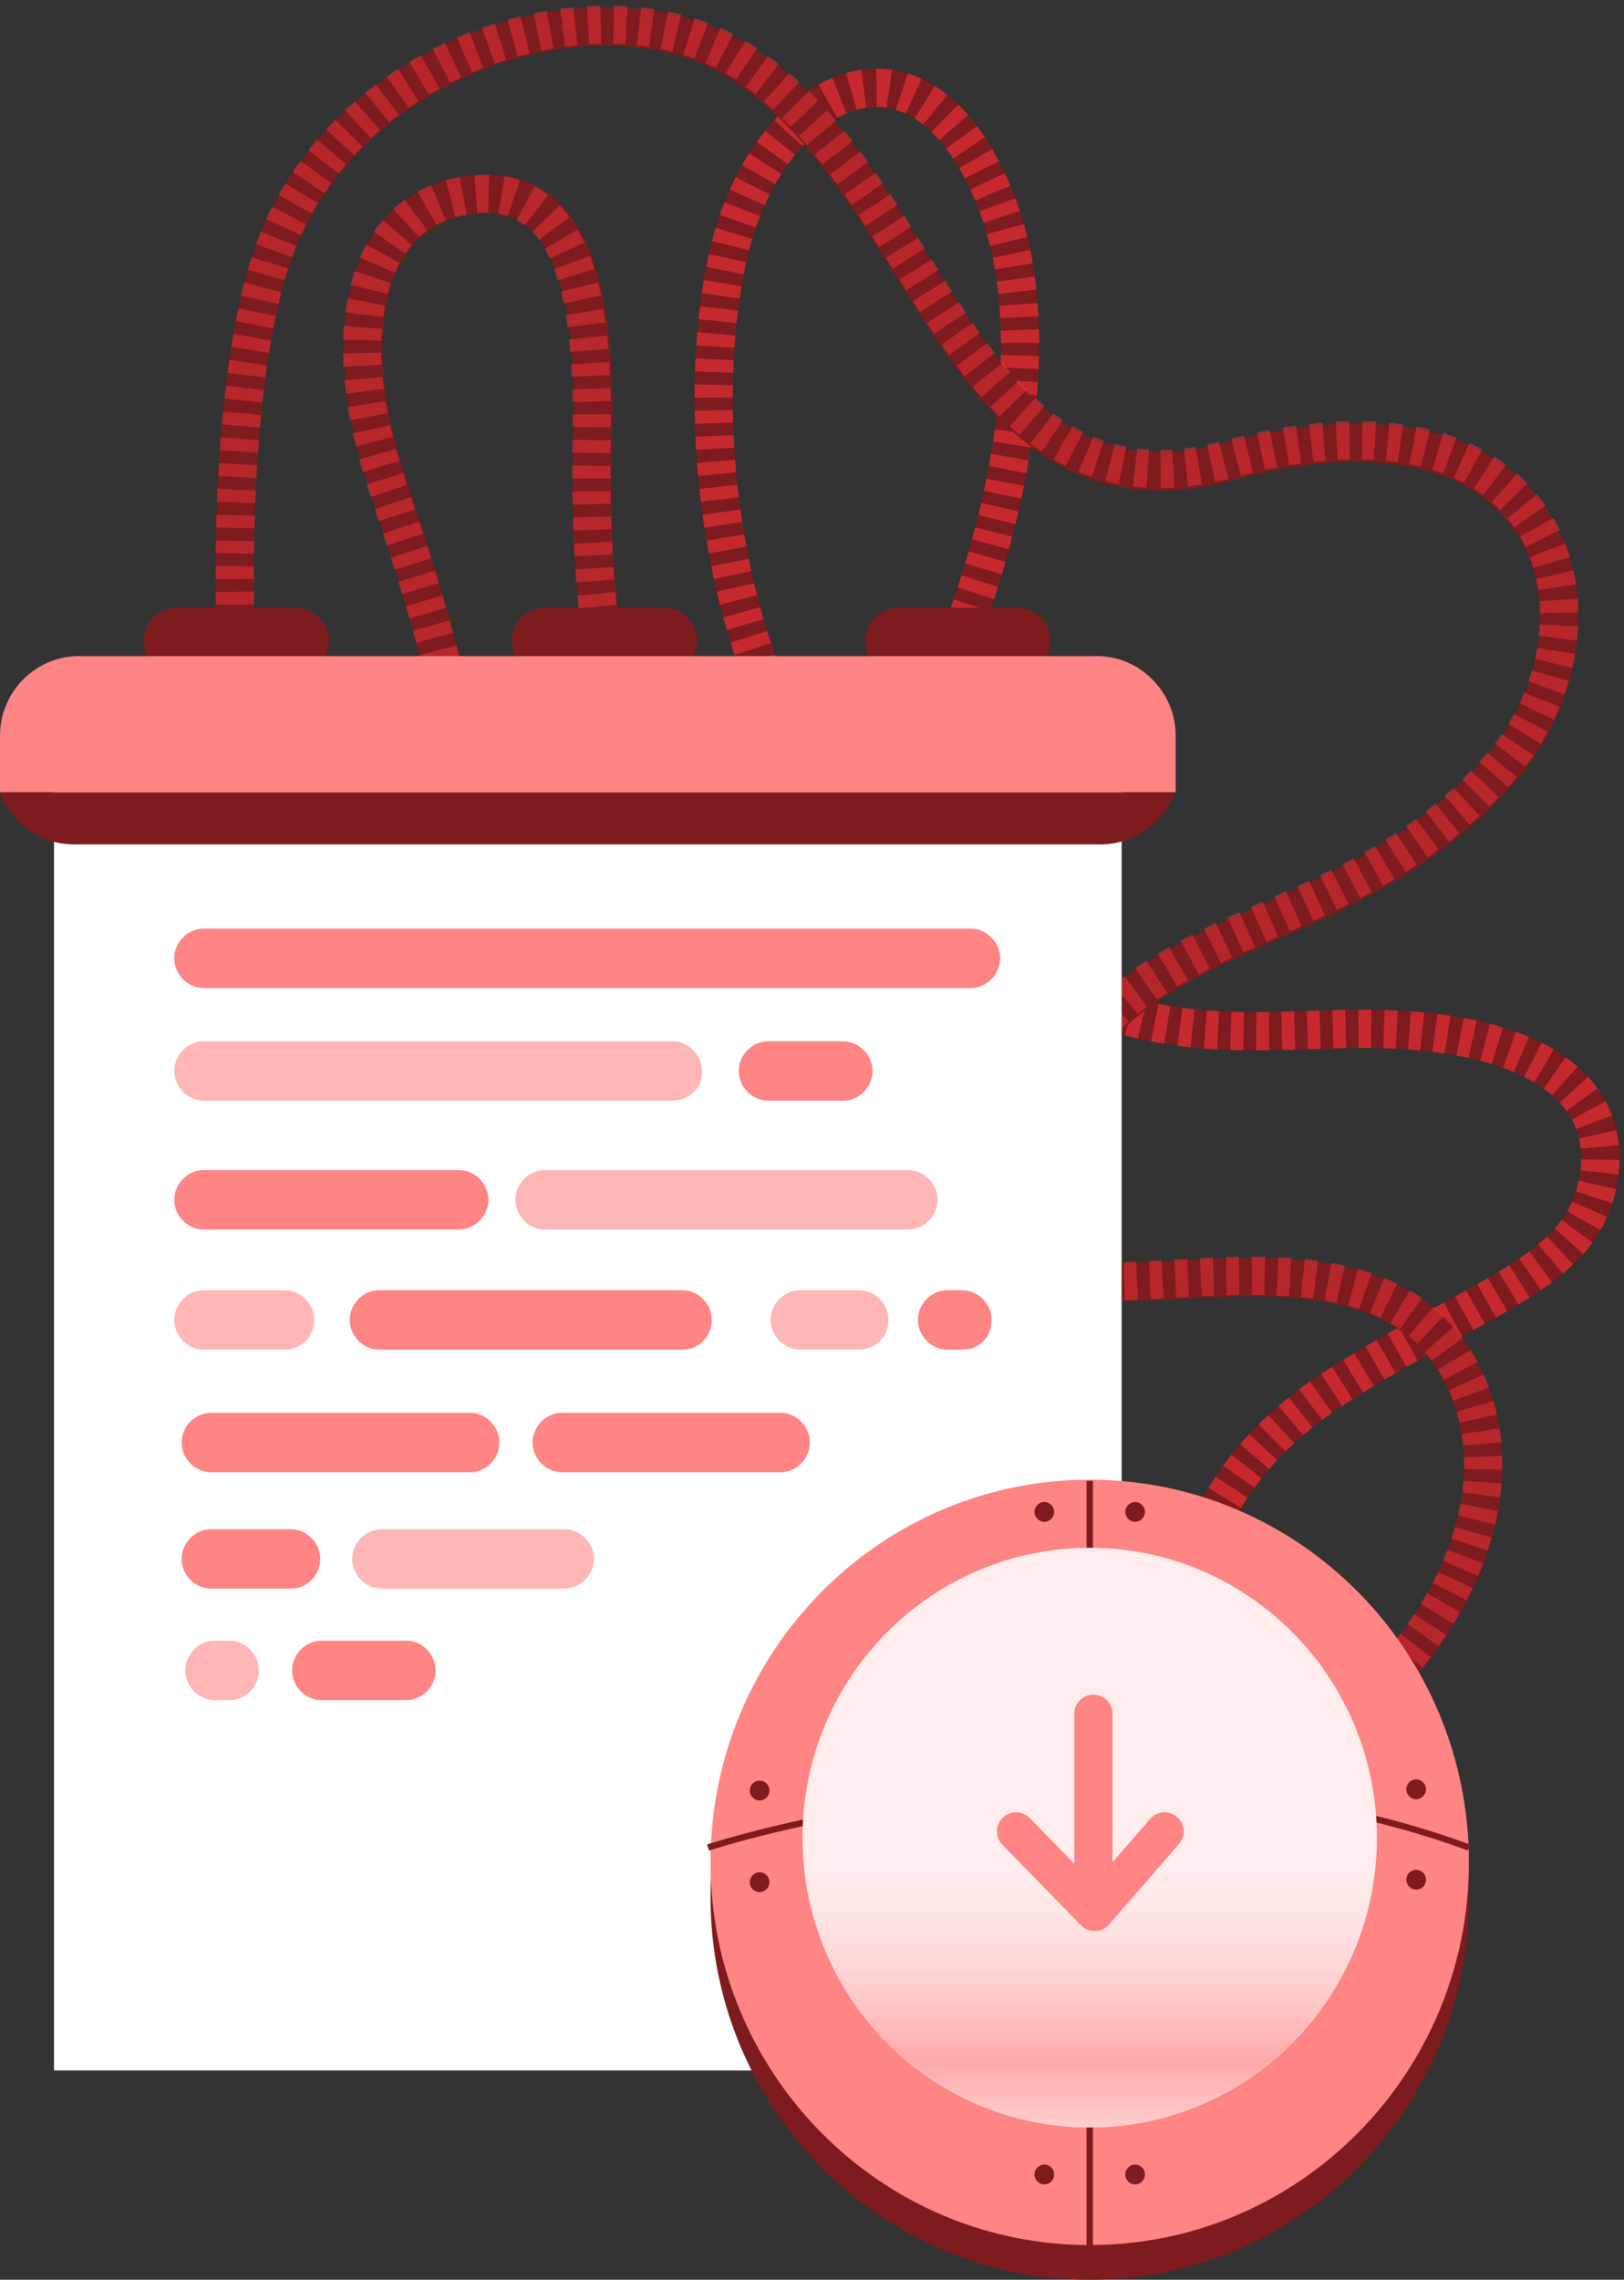 <svg width="290" height="407" viewBox="0 0 290 407" fill="none" xmlns="http://www.w3.org/2000/svg">
<rect x="0" y="0" width="290" height="407" fill="#333333" stroke="none"/>
<path d="M171.146 114.484C171.146 114.484 191.088 66.947 177.283 34.446C163.476 1.944 137.837 16.094 130.606 43.29C123.375 70.485 126.223 130.182 164.135 161.136C202.045 192.09 224.835 182.141 251.131 183.91C277.429 185.678 288.823 196.733 285.098 212.21C281.373 227.687 263.842 231.446 238.64 247.586C213.44 263.727 213.001 284.068 213.001 284.068" stroke="#7E1B1E" stroke-width="6.829" stroke-miterlimit="10"/>
<path opacity="0.55" d="M171.146 114.484C171.146 114.484 191.088 66.947 177.283 34.446C163.476 1.944 137.837 16.094 130.606 43.29C123.375 70.485 126.223 130.182 164.135 161.136C202.045 192.09 224.835 182.141 251.131 183.91C277.429 185.678 288.823 196.733 285.098 212.21C281.373 227.687 263.842 231.446 238.64 247.586C213.44 263.727 213.001 284.068 213.001 284.068" stroke="#FF363B" stroke-width="6.829" stroke-miterlimit="10" stroke-dasharray="2.28 2.28"/>
<path d="M107.815 116.032C107.815 116.032 105.185 102.324 105.842 79.109C106.5 55.893 103.87 30.688 82.175 35.11C65.74 38.426 60.262 58.767 69.027 85.742C77.793 112.716 92.037 154.946 79.546 187.006" stroke="#7E1B1E" stroke-width="6.829" stroke-miterlimit="10"/>
<g opacity="0.44">
<path d="M107.816 116.032C107.816 116.032 107.816 115.59 107.597 114.927" stroke="#FF363B" stroke-width="6.829" stroke-miterlimit="10"/>
<path d="M106.719 108.294C106.062 102.104 105.405 91.933 105.624 79.109C106.062 55.893 103.652 30.688 81.957 35.11C65.522 38.426 60.043 58.768 68.809 85.742C77.574 111.832 90.942 151.408 81.08 182.805" stroke="#FF363B" stroke-width="6.829" stroke-miterlimit="10" stroke-dasharray="2.29 2.29"/>
<path d="M79.985 185.899C79.766 186.342 79.766 186.563 79.547 187.006" stroke="#FF363B" stroke-width="6.829" stroke-miterlimit="10"/>
</g>
<path d="M42.075 112.716C42.075 112.716 40.321 70.043 48.648 45.722C61.358 9.241 107.816 -4.689 132.359 11.231C166.983 33.562 171.585 95.249 219.357 82.425C278.962 66.284 289.918 111.831 268.005 137.258C235.792 174.402 189.554 159.81 181.884 217.296C178.159 244.491 239.956 211.105 259.678 242.944C273.922 265.938 257.048 298.218 230.752 313.475" stroke="#7E1B1E" stroke-width="6.829" stroke-miterlimit="10"/>
<path opacity="0.44" d="M42.075 112.494C42.075 112.494 40.321 69.822 48.648 45.501C61.358 9.02 107.816 -4.91 132.359 10.789C166.983 33.12 171.585 94.807 219.357 81.983C278.962 65.843 289.918 111.389 268.005 136.816C235.792 173.96 189.554 159.368 181.884 217.076C178.159 244.271 239.956 210.885 259.678 242.723C273.922 265.717 257.048 297.998 230.752 313.253" stroke="#FF363B" stroke-width="6.829" stroke-miterlimit="10" stroke-dasharray="2.28 2.28"/>
<path d="M52.812 120.455H31.556C28.269 120.455 25.639 117.802 25.639 114.485C25.639 111.169 28.269 108.516 31.556 108.516H52.812C56.099 108.516 58.729 111.169 58.729 114.485C58.729 117.802 56.099 120.455 52.812 120.455Z" fill="#7E1B1E"/>
<path d="M118.553 120.455H97.296C94.01 120.455 91.38 117.802 91.38 114.485C91.38 111.169 94.01 108.516 97.296 108.516H118.553C121.84 108.516 124.47 111.169 124.47 114.485C124.47 117.802 121.84 120.455 118.553 120.455Z" fill="#7E1B1E"/>
<path d="M181.665 120.455H160.407C157.12 120.455 154.491 117.802 154.491 114.485C154.491 111.169 157.12 108.516 160.407 108.516H181.665C184.952 108.516 187.58 111.169 187.58 114.485C187.58 117.802 184.952 120.455 181.665 120.455Z" fill="#7E1B1E"/>
<path d="M200.292 141.238H9.642V369.634H200.292V141.238Z" fill="white"/>
<path d="M194.594 407C231.991 407 262.308 376.412 262.308 338.68C262.308 300.948 231.991 270.36 194.594 270.36C157.197 270.36 126.88 300.948 126.88 338.68C126.88 376.412 157.197 407 194.594 407Z" fill="#7E1B1E"/>
<path d="M194.594 400.809C231.992 400.809 262.309 370.221 262.309 332.489C262.309 294.757 231.992 264.169 194.594 264.169C157.198 264.169 126.881 294.757 126.881 332.489C126.881 370.221 157.198 400.809 194.594 400.809Z" fill="#FF8484"/>
<path d="M126.442 329.835C126.442 329.835 198.1 306.178 262.308 329.835" stroke="#7E1B1E" stroke-width="1.138" stroke-miterlimit="10"/>
<path d="M194.594 264.391V400.81" stroke="#7E1B1E" stroke-width="1.138" stroke-miterlimit="10"/>
<path d="M194.594 379.805C222.914 379.805 245.873 356.641 245.873 328.068C245.873 299.494 222.914 276.33 194.594 276.33C166.274 276.33 143.316 299.494 143.316 328.068C143.316 356.641 166.274 379.805 194.594 379.805Z" fill="#FFEDED"/>
<path d="M245.873 328.067C245.873 356.589 222.862 379.805 194.594 379.805C166.325 379.805 143.316 356.589 143.316 328.067" fill="url(#paint0_linear_19_123)"/>
<path d="M135.646 321.434C136.614 321.434 137.399 320.642 137.399 319.665C137.399 318.689 136.614 317.897 135.646 317.897C134.678 317.897 133.893 318.689 133.893 319.665C133.893 320.642 134.678 321.434 135.646 321.434Z" fill="#7E1B1E"/>
<path d="M135.646 337.796C136.614 337.796 137.399 337.004 137.399 336.027C137.399 335.049 136.614 334.257 135.646 334.257C134.678 334.257 133.893 335.049 133.893 336.027C133.893 337.004 134.678 337.796 135.646 337.796Z" fill="#7E1B1E"/>
<path d="M202.702 271.686C203.67 271.686 204.455 270.894 204.455 269.917C204.455 268.941 203.67 268.149 202.702 268.149C201.734 268.149 200.949 268.941 200.949 269.917C200.949 270.894 201.734 271.686 202.702 271.686Z" fill="#7E1B1E"/>
<path d="M186.485 271.686C187.454 271.686 188.239 270.894 188.239 269.917C188.239 268.941 187.454 268.149 186.485 268.149C185.517 268.149 184.732 268.941 184.732 269.917C184.732 270.894 185.517 271.686 186.485 271.686Z" fill="#7E1B1E"/>
<path d="M202.702 389.974C203.67 389.974 204.455 389.182 204.455 388.206C204.455 387.229 203.67 386.437 202.702 386.437C201.734 386.437 200.949 387.229 200.949 388.206C200.949 389.182 201.734 389.974 202.702 389.974Z" fill="#7E1B1E"/>
<path d="M186.485 389.974C187.454 389.974 188.239 389.182 188.239 388.206C188.239 387.229 187.454 386.437 186.485 386.437C185.517 386.437 184.732 387.229 184.732 388.206C184.732 389.182 185.517 389.974 186.485 389.974Z" fill="#7E1B1E"/>
<path d="M252.884 321.213C253.853 321.213 254.638 320.421 254.638 319.444C254.638 318.467 253.853 317.675 252.884 317.675C251.916 317.675 251.131 318.467 251.131 319.444C251.131 320.421 251.916 321.213 252.884 321.213Z" fill="#7E1B1E"/>
<path d="M252.884 337.354C253.853 337.354 254.638 336.562 254.638 335.585C254.638 334.608 253.853 333.816 252.884 333.816C251.916 333.816 251.131 334.608 251.131 335.585C251.131 336.562 251.916 337.354 252.884 337.354Z" fill="#7E1B1E"/>
<path d="M207.962 326.961L195.471 341.333L181.446 326.961" stroke="#FF8484" stroke-width="6.829" stroke-miterlimit="10" stroke-linecap="round" stroke-linejoin="round"/>
<path d="M195.25 305.957V340.006" stroke="#FF8484" stroke-width="6.829" stroke-miterlimit="10" stroke-linecap="round" stroke-linejoin="round"/>
<path d="M209.934 141.458H0V131.288C0 123.549 6.355 117.138 14.025 117.138H195.909C203.579 117.138 209.934 123.549 209.934 131.288V141.458Z" fill="#FF8484"/>
<path d="M0 141.458C1.972 146.986 7.232 150.744 13.148 150.744H196.566C202.263 150.744 207.304 147.207 209.496 142.121L209.714 141.458H0Z" fill="#7E1B1E"/>
<path d="M173.338 176.393H36.377C33.528 176.393 31.118 173.961 31.118 171.087C31.118 168.212 33.528 165.78 36.377 165.78H173.338C176.187 165.78 178.597 168.212 178.597 171.087C178.597 173.961 176.187 176.393 173.338 176.393Z" fill="#FF8484"/>
<path d="M120.088 196.513H36.377C33.528 196.513 31.118 194.081 31.118 191.206C31.118 188.332 33.528 185.9 36.377 185.9H120.088C122.937 185.9 125.347 188.332 125.347 191.206C125.566 194.081 123.155 196.513 120.088 196.513Z" fill="#FFB6B6"/>
<path d="M150.547 196.513H137.18C134.332 196.513 131.921 194.081 131.921 191.206C131.921 188.332 134.332 185.9 137.18 185.9H150.547C153.397 185.9 155.807 188.332 155.807 191.206C155.807 194.081 153.397 196.513 150.547 196.513Z" fill="#FF8484"/>
<path d="M81.958 219.507H36.377C33.528 219.507 31.118 217.075 31.118 214.201C31.118 211.327 33.528 208.895 36.377 208.895H81.958C84.807 208.895 87.217 211.327 87.217 214.201C87.217 217.075 84.807 219.507 81.958 219.507Z" fill="#FF8484"/>
<path d="M162.162 219.507H97.297C94.448 219.507 92.038 217.075 92.038 214.201C92.038 211.327 94.448 208.895 97.297 208.895H162.162C165.01 208.895 167.422 211.327 167.422 214.201C167.422 217.075 165.01 219.507 162.162 219.507Z" fill="#FFB6B6"/>
<path d="M83.93 262.842H37.692C34.843 262.842 32.433 260.41 32.433 257.536C32.433 254.662 34.843 252.229 37.692 252.229H83.93C86.779 252.229 89.189 254.662 89.189 257.536C89.189 260.41 86.779 262.842 83.93 262.842Z" fill="#FF8484"/>
<path d="M51.936 283.626H37.692C34.843 283.626 32.433 281.194 32.433 278.32C32.433 275.445 34.843 273.013 37.692 273.013H51.936C54.785 273.013 57.195 275.445 57.195 278.32C57.195 281.194 54.785 283.626 51.936 283.626Z" fill="#FF8484"/>
<path d="M50.84 240.954H36.377C33.528 240.954 31.118 238.522 31.118 235.647C31.118 232.773 33.528 230.341 36.377 230.341H50.84C53.689 230.341 56.1 232.773 56.1 235.647C56.1 238.742 53.689 240.954 50.84 240.954Z" fill="#FFB6B6"/>
<path d="M153.397 240.954H142.877C140.029 240.954 137.619 238.522 137.619 235.647C137.619 232.773 140.029 230.341 142.877 230.341H153.397C156.245 230.341 158.655 232.773 158.655 235.647C158.655 238.742 156.245 240.954 153.397 240.954Z" fill="#FFB6B6"/>
<path d="M139.37 262.842H100.364C97.515 262.842 95.105 260.41 95.105 257.536C95.105 254.662 97.515 252.229 100.364 252.229H139.37C142.219 252.229 144.629 254.662 144.629 257.536C144.629 260.41 142.219 262.842 139.37 262.842Z" fill="#FF8484"/>
<path d="M100.583 283.626H68.151C65.302 283.626 62.892 281.194 62.892 278.32C62.892 275.445 65.302 273.013 68.151 273.013H100.802C103.651 273.013 106.062 275.445 106.062 278.32C106.062 281.194 103.651 283.626 100.583 283.626Z" fill="#FFB6B6"/>
<path d="M171.805 240.954H169.175C166.325 240.954 163.915 238.522 163.915 235.647C163.915 232.773 166.325 230.341 169.175 230.341H171.805C174.653 230.341 177.063 232.773 177.063 235.647C177.063 238.742 174.872 240.954 171.805 240.954Z" fill="#FF8484"/>
<path d="M40.978 303.525H38.349C35.5 303.525 33.09 301.093 33.09 298.219C33.09 295.344 35.5 292.912 38.349 292.912H40.978C43.827 292.912 46.238 295.344 46.238 298.219C46.238 301.093 43.827 303.525 40.978 303.525Z" fill="#FFB6B6"/>
<path d="M72.534 303.525H57.414C54.565 303.525 52.155 301.093 52.155 298.219C52.155 295.344 54.565 292.912 57.414 292.912H72.534C75.383 292.912 77.794 295.344 77.794 298.219C77.794 301.093 75.383 303.525 72.534 303.525Z" fill="#FF8484"/>
<path d="M121.841 240.954H67.714C64.865 240.954 62.454 238.522 62.454 235.647C62.454 232.773 64.865 230.341 67.714 230.341H121.841C124.689 230.341 127.099 232.773 127.099 235.647C127.099 238.742 124.689 240.954 121.841 240.954Z" fill="#FF8484"/>
<defs>
<linearGradient id="paint0_linear_19_123" x1="194.63" y1="395.794" x2="194.63" y2="321.081" gradientUnits="userSpaceOnUse">
<stop offset="0.005" stop-color="white"/>
<stop offset="0.376" stop-color="#FFA9A9"/>
<stop offset="0.99" stop-color="white" stop-opacity="0"/>
</linearGradient>
</defs>
</svg>
